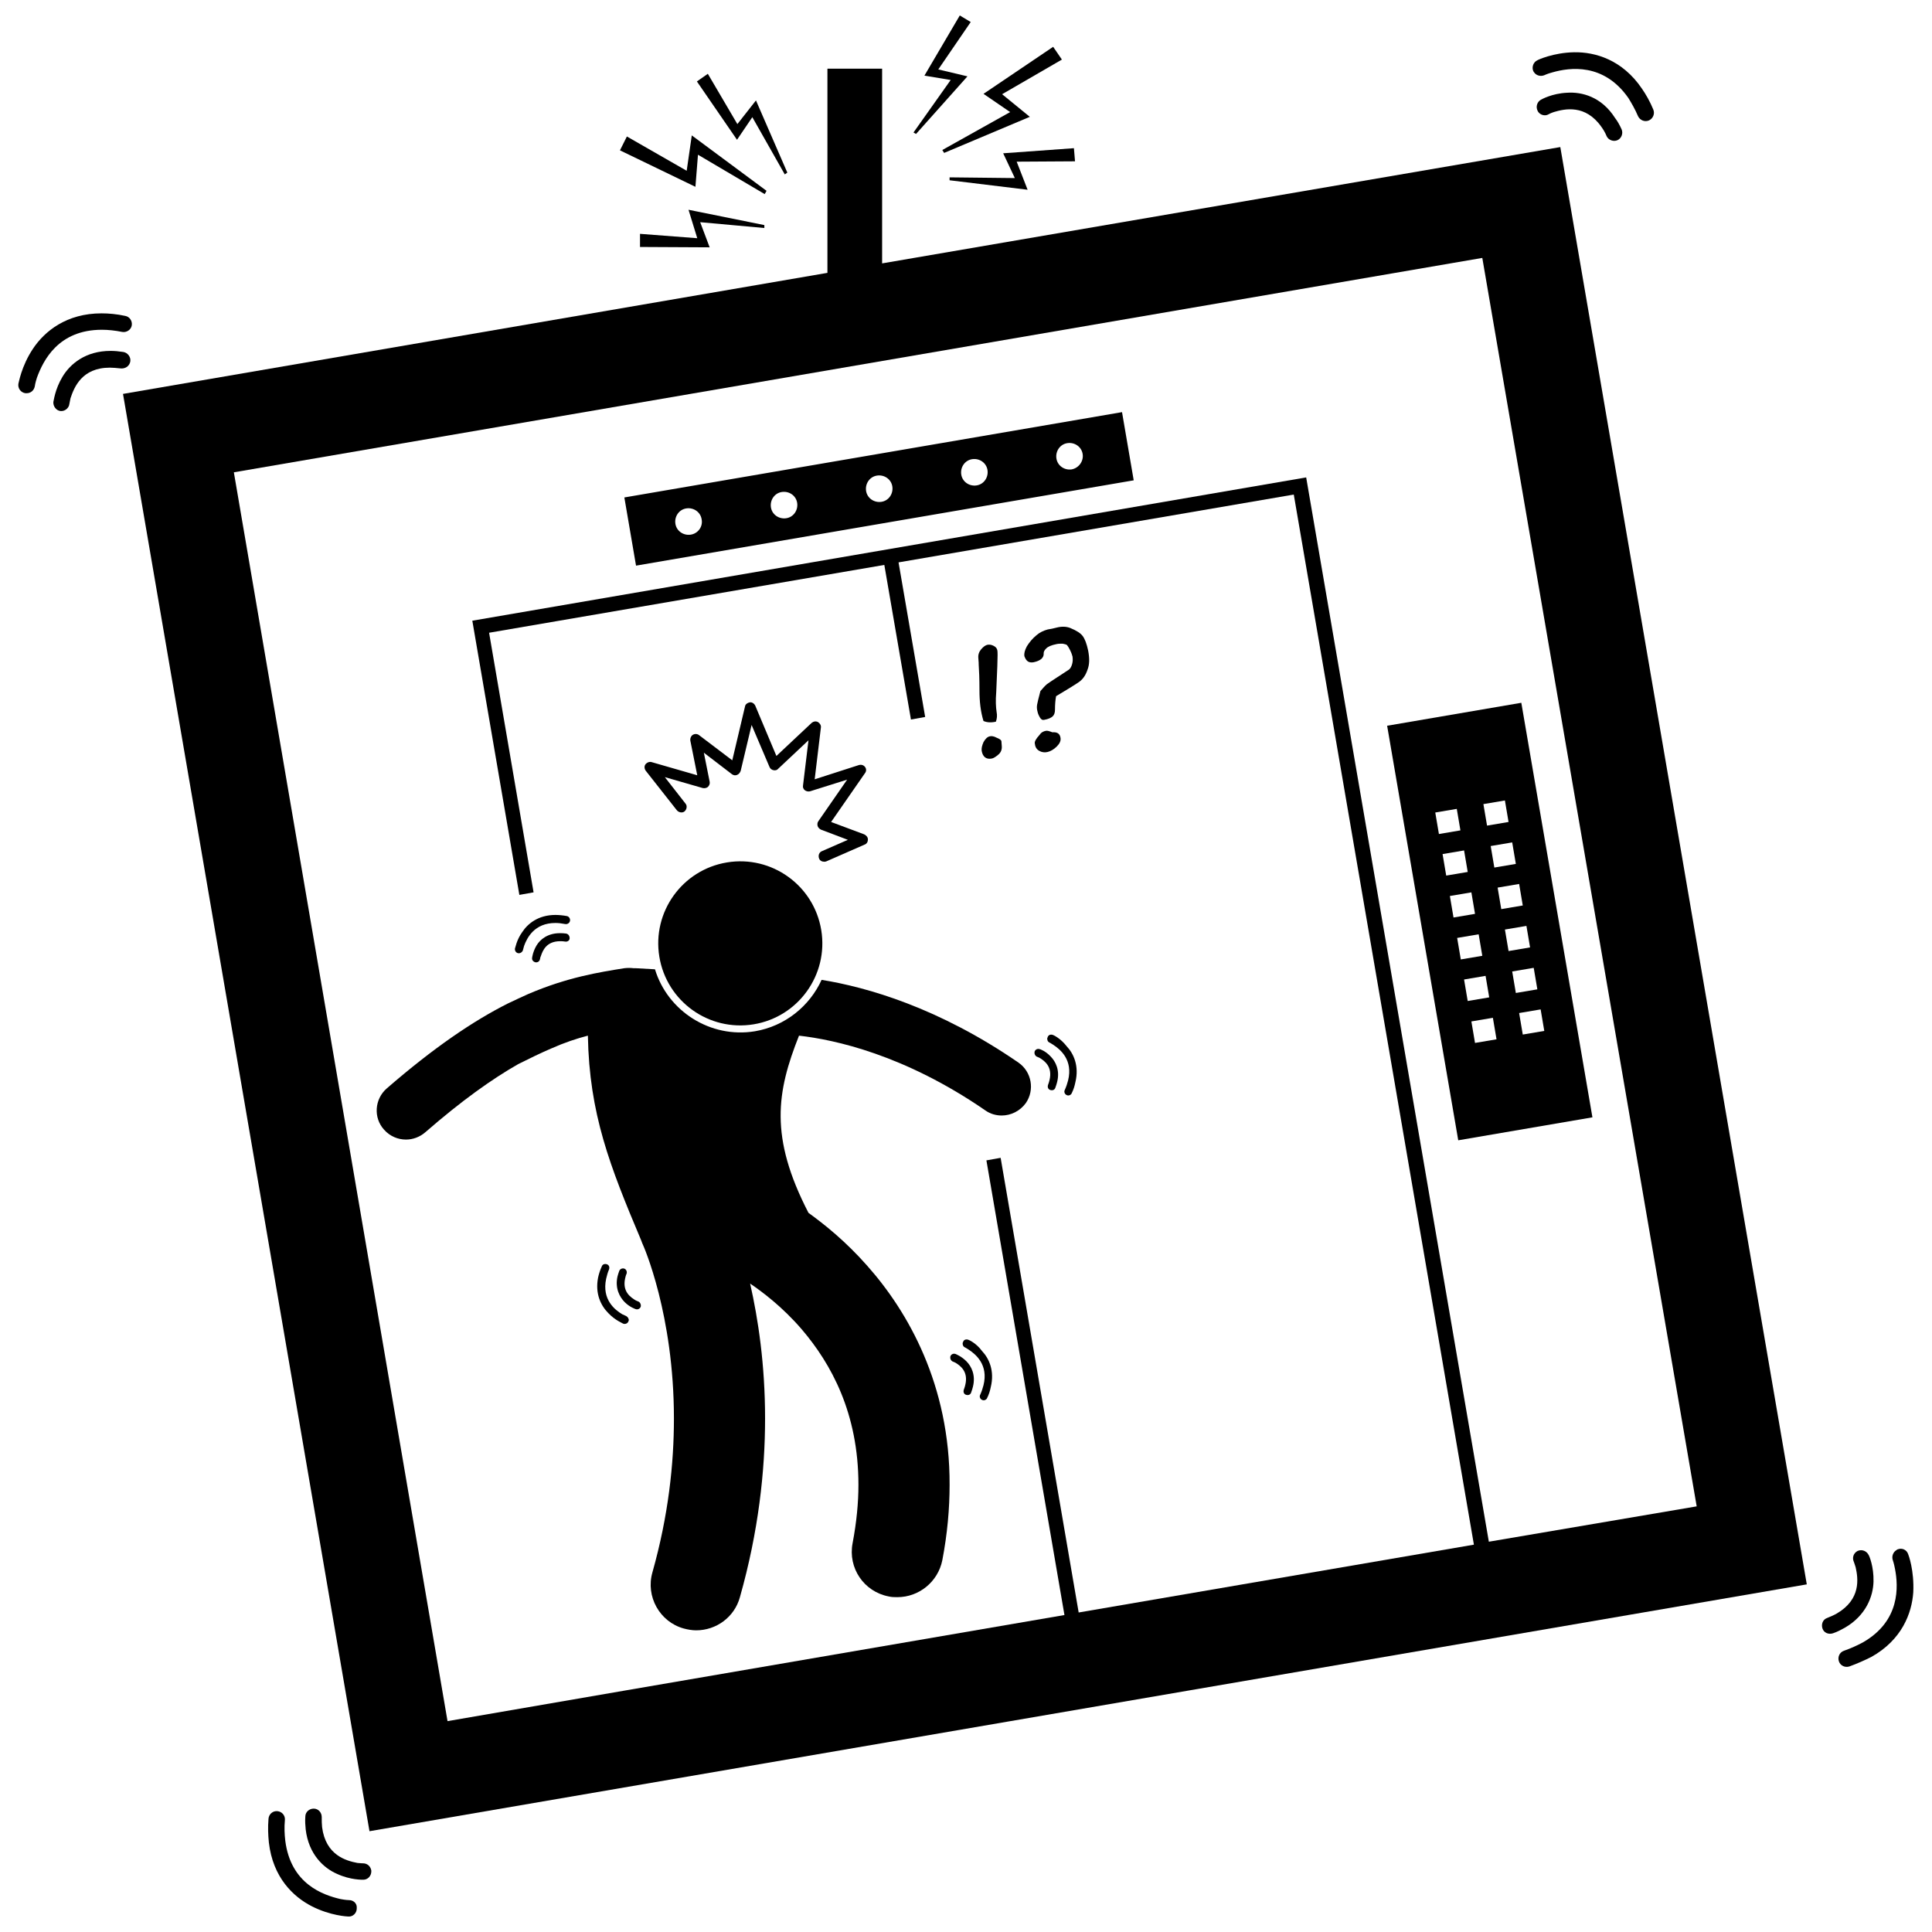 <?xml version="1.0" encoding="UTF-8"?>
<!-- Uploaded to: ICON Repo, www.iconrepo.com, Generator: ICON Repo Mixer Tools -->
<svg width="800px" height="800px" version="1.1" viewBox="144 144 512 512" xmlns="http://www.w3.org/2000/svg">
 <defs>
  <clipPath id="d">
   <path d="m148.09 227h30.906v22h-30.906z"/>
  </clipPath>
  <clipPath id="c">
   <path d="m215 623h24v28.902h-24z"/>
  </clipPath>
  <clipPath id="b">
   <path d="m631 554h20.902v32h-20.902z"/>
  </clipPath>
  <clipPath id="a">
   <path d="m386 148.09h16v31.906h-16z"/>
  </clipPath>
 </defs>
 <path d="m309.46 275.83 3.094 18.07 131.89-22.609-3.094-18.07zm17.586 9.859c-1.934 0.289-3.769-0.965-4.059-2.898-0.289-1.934 0.965-3.769 2.898-4.059 1.934-0.289 3.769 0.965 4.059 2.898 0.387 1.93-0.969 3.766-2.898 4.059zm25.316-4.352c-1.934 0.289-3.769-0.965-4.059-2.898-0.289-1.934 0.965-3.769 2.898-4.059 1.934-0.289 3.769 0.965 4.059 2.898 0.289 1.934-0.969 3.769-2.898 4.059zm25.219-4.348c-1.934 0.289-3.769-0.965-4.059-2.898-0.289-1.934 0.965-3.769 2.898-4.059 1.934-0.289 3.769 0.965 4.059 2.898 0.289 1.934-0.965 3.769-2.898 4.059zm25.219-4.348c-1.934 0.289-3.769-0.965-4.059-2.898-0.289-1.934 0.965-3.769 2.898-4.059s3.769 0.965 4.059 2.898c0.289 1.934-0.965 3.769-2.898 4.059zm25.219-4.25c-1.934 0.289-3.769-0.965-4.059-2.898-0.289-1.934 0.965-3.769 2.898-4.059s3.769 0.965 4.059 2.898c0.289 1.836-0.965 3.672-2.898 4.059z"/>
 <path d="m530.45 446.19 35.559-6.086-18.844-109.86-35.559 6.086zm1.543-42.613 5.699-0.965 0.965 5.699-5.699 0.965zm2.902 16.812-0.965-5.699 5.699-0.965 0.965 5.699zm18.355-3.188-5.699 0.965-0.965-5.699 5.699-0.965zm-1.836-11.016-5.699 0.965-0.965-5.699 5.699-0.965zm-1.93-11.113-5.699 0.965-0.965-5.699 5.699-0.965zm-1.934-11.113-5.699 0.965-0.965-5.699 5.699-0.965zm-1.836-11.016-5.699 0.965-0.965-5.699 5.699-0.965zm-2.898-16.812 0.965 5.699-5.699 0.965-0.965-5.699zm-5.992 41.164-5.699 0.965-0.965-5.699 5.699-0.965zm-1.93-11.113-5.699 0.965-0.965-5.699 5.699-0.965zm-1.934-11.109-5.699 0.965-0.965-5.699 5.699-0.965zm-1.934-11.016-5.699 0.965-0.965-5.699 5.699-0.965z"/>
 <path d="m377.77 213.8v-51.598h-14.492v54.109l-186.68 32.078 65.32 380.9 380.9-65.414-65.32-380.9zm160.79 338.77-48.41-282.05-220.98 37.973 12.465 72.664 3.769-0.676-11.789-68.797 104.74-17.973 7.055 40.969 3.769-0.676-7.055-40.969 104.74-17.973 47.734 278.29-104.74 17.973-20.68-120.49-3.769 0.676 20.68 120.49-116.43 20-47.059 8.117-56.625-330.95 330.85-56.816 56.816 330.85z"/>
 <path d="m290.13 421.84c3.481-1.547 6.668-2.609 9.664-3.383 0.387 20.773 5.797 34.496 14.109 54.207 0.098 0.289 0.191 0.484 0.289 0.773 0.387 0.773 8.406 18.938 8.406 46.477 0 11.98-1.449 25.703-5.699 40.777-1.836 6.379 1.934 13.141 8.309 14.879 1.062 0.289 2.223 0.484 3.285 0.484 5.312 0 10.145-3.481 11.594-8.793 4.93-17.395 6.668-33.434 6.668-47.348 0-14.301-1.836-26.379-3.961-35.75 2.996 2.027 8.504 6.086 13.723 12.176 7.731 9.082 14.977 22.129 14.977 41.164 0 4.734-0.484 9.855-1.547 15.461-1.258 6.57 2.996 12.852 9.566 14.109 0.773 0.191 1.547 0.191 2.32 0.191 5.699 0 10.727-4.059 11.887-9.758 1.352-7.055 1.934-13.723 1.934-20 0.098-26.477-11.016-45.898-21.836-58.074-5.699-6.473-11.402-11.016-15.559-14.012-10.438-20.195-8.406-32.078-2.512-46.961 9.371 1.062 27.926 5.023 49.375 19.809 1.352 0.965 2.898 1.352 4.348 1.352 2.414 0 4.832-1.16 6.379-3.285 2.414-3.481 1.547-8.309-1.934-10.727-21.16-14.59-40.195-20-52.18-21.934-3.188 6.957-9.664 12.273-17.684 13.625-11.789 1.934-23.094-5.312-26.477-16.426-1.738-0.098-3.383-0.191-5.121-0.289h-0.578c-0.773-0.098-1.547-0.098-2.414 0-6.668 1.062-15.172 2.414-25.508 6.859-1.738 0.773-3.574 1.645-5.41 2.512-9.18 4.637-19.613 11.691-32.078 22.516-3.188 2.801-3.574 7.731-0.676 10.918 1.547 1.738 3.672 2.609 5.797 2.609 1.836 0 3.672-0.676 5.121-1.934 9.664-8.406 17.684-14.109 24.641-18.07 3.082-1.547 6.078-2.996 8.781-4.156z"/>
 <path d="m361.64 390.48c1.945 11.848-6.082 23.031-17.93 24.977-11.852 1.945-23.035-6.082-24.98-17.93s6.082-23.031 17.93-24.977c11.848-1.949 23.031 6.078 24.98 17.93"/>
 <path d="m323.38 358.74c0.484 0.578 1.449 0.773 2.027 0.289s0.773-1.449 0.289-2.027l-5.508-7.055 10.051 2.898c0.484 0.098 0.965 0 1.352-0.289 0.387-0.387 0.578-0.871 0.484-1.352l-1.547-7.731 7.441 5.699c0.387 0.289 0.871 0.387 1.352 0.191 0.484-0.191 0.773-0.578 0.965-1.062l2.898-12.176 4.734 11.113c0.191 0.484 0.578 0.773 1.062 0.871 0.484 0.098 0.965 0 1.258-0.387l8.02-7.535-1.449 11.98c-0.098 0.484 0.098 0.965 0.484 1.258 0.387 0.289 0.871 0.387 1.352 0.289l9.855-3.094-7.633 11.016c-0.289 0.387-0.289 0.871-0.191 1.258s0.484 0.773 0.871 0.965l7.148 2.707-6.859 2.996c-0.773 0.289-1.062 1.16-0.773 1.934 0.191 0.578 0.773 0.871 1.352 0.871 0.191 0 0.387 0 0.578-0.098l10.145-4.445c0.578-0.191 0.871-0.773 0.871-1.352s-0.387-1.062-0.965-1.352l-8.793-3.285 8.984-12.949c0.387-0.484 0.387-1.16 0-1.645-0.387-0.484-0.965-0.676-1.645-0.484l-11.691 3.769 1.645-13.723c0.098-0.578-0.289-1.16-0.773-1.449-0.578-0.289-1.16-0.191-1.645 0.191l-9.371 8.793-5.606-13.336c-0.289-0.578-0.871-0.965-1.449-0.871-0.578 0.098-1.16 0.484-1.258 1.062l-3.383 14.301-8.793-6.668c-0.484-0.387-1.16-0.387-1.645-0.098-0.484 0.289-0.773 0.965-0.676 1.547l1.836 9.18-12.078-3.481c-0.578-0.191-1.258 0.098-1.645 0.578-0.387 0.484-0.289 1.258 0.098 1.738z"/>
 <path d="m178.53 239.79c0.191-1.16-0.676-2.32-1.836-2.512-1.258-0.191-2.32-0.289-3.383-0.289-6.668 0-10.727 3.481-12.754 6.859-2.027 3.383-2.32 6.473-2.414 6.668-0.098 1.16 0.773 2.32 1.934 2.414h0.191c1.062 0 2.027-0.871 2.125-1.934 0 0 0.098-0.484 0.289-1.449 0.965-2.898 2.996-8.117 10.438-8.117 0.871 0 1.738 0.098 2.707 0.191 1.445 0.195 2.508-0.672 2.703-1.832z"/>
 <g clip-path="url(#d)">
  <path d="m171 231.39c1.645 0 3.481 0.191 5.41 0.578 1.16 0.191 2.32-0.578 2.512-1.738 0.191-1.16-0.578-2.32-1.738-2.512-2.223-0.484-4.348-0.676-6.281-0.676-9.277 0-15.074 4.734-18.164 9.371-3.094 4.637-3.769 9.082-3.863 9.277-0.191 1.16 0.578 2.32 1.836 2.512h0.387c1.062 0 1.934-0.773 2.125-1.836 0 0 0.098-0.871 0.578-2.32 1.641-4.445 5.602-12.656 17.199-12.656z"/>
 </g>
 <path d="m294 391.4c-0.578-0.098-1.16-0.098-1.645-0.098-3.188 0-5.219 1.645-6.184 3.285-0.965 1.645-1.16 3.188-1.16 3.285-0.098 0.578 0.387 1.062 0.965 1.16h0.098c0.578 0 0.965-0.387 1.062-0.965 0 0 0-0.289 0.191-0.676 0.484-1.449 1.449-3.961 5.121-3.961 0.387 0 0.871 0 1.352 0.098 0.578 0.098 1.16-0.289 1.16-0.871 0.004-0.676-0.383-1.16-0.961-1.258z"/>
 <path d="m280.47 395.36c-0.098 0.578 0.289 1.16 0.871 1.258h0.191c0.484 0 0.965-0.387 1.062-0.871 0 0 0.098-0.387 0.289-1.062 0.773-2.125 2.707-6.086 8.309-6.086 0.773 0 1.645 0.098 2.609 0.289 0.578 0.098 1.16-0.289 1.258-0.871 0.098-0.578-0.289-1.16-0.871-1.258-1.062-0.191-2.125-0.289-2.996-0.289-4.543 0-7.344 2.32-8.793 4.543-1.543 2.125-1.832 4.254-1.93 4.348z"/>
 <path d="m312.46 490.93c0.578 0.191 1.16-0.098 1.352-0.676v-0.098c0.098-0.484-0.191-1.062-0.676-1.258 0 0-0.289-0.098-0.676-0.289-1.258-0.773-3.574-2.223-2.801-5.797 0.098-0.387 0.191-0.871 0.387-1.258 0.191-0.578-0.098-1.16-0.578-1.352-0.578-0.191-1.16 0.098-1.352 0.578-0.191 0.578-0.387 1.062-0.484 1.547-0.676 3.094 0.578 5.41 1.934 6.766 1.348 1.352 2.894 1.836 2.894 1.836z"/>
 <path d="m305.21 491.99c1.836 1.934 3.863 2.707 3.961 2.801 0.578 0.191 1.16-0.098 1.352-0.578 0-0.098 0-0.098 0.098-0.191 0.098-0.484-0.191-0.965-0.676-1.258 0 0-0.387-0.191-1.062-0.484-1.934-1.16-5.41-3.863-4.25-9.371 0.191-0.773 0.387-1.645 0.773-2.512 0.191-0.578 0-1.16-0.578-1.352-0.578-0.191-1.16 0-1.352 0.578-0.484 1.062-0.773 2.027-0.965 2.898-0.875 4.348 0.77 7.535 2.699 9.469z"/>
 <path d="m419.52 422.03c-0.578-0.191-1.16 0.098-1.352 0.676v0.098c-0.098 0.484 0.191 1.062 0.676 1.258 0 0 0.289 0.098 0.676 0.289 1.258 0.773 3.481 2.32 2.609 5.894-0.098 0.387-0.191 0.773-0.387 1.258-0.191 0.578 0 1.16 0.578 1.352 0.578 0.191 1.16 0 1.352-0.578 0.191-0.578 0.387-1.062 0.484-1.547 0.773-3.094-0.387-5.41-1.738-6.766-1.352-1.453-2.801-1.934-2.898-1.934z"/>
 <path d="m423 418.26c-0.578-0.191-1.16 0-1.352 0.578 0 0.098 0 0.098-0.098 0.191-0.098 0.484 0.098 1.062 0.578 1.258 0 0 0.387 0.191 0.965 0.578 1.934 1.258 5.312 4.059 3.961 9.469-0.191 0.773-0.484 1.645-0.871 2.512-0.289 0.484 0 1.16 0.484 1.352 0.484 0.289 1.16 0 1.352-0.484 0.484-0.965 0.773-1.934 0.965-2.898 1.062-4.348-0.484-7.633-2.32-9.566-1.637-2.121-3.566-2.988-3.664-2.988z"/>
 <path d="m397.2 502.81c-0.578-0.191-1.16 0.098-1.352 0.676v0.098c-0.098 0.484 0.191 1.062 0.676 1.258 0 0 0.289 0.098 0.676 0.289 1.258 0.773 3.481 2.32 2.609 5.894-0.098 0.387-0.191 0.773-0.387 1.258-0.191 0.578 0 1.16 0.578 1.352 0.578 0.191 1.16 0 1.352-0.578 0.191-0.578 0.387-1.062 0.484-1.547 0.773-3.094-0.387-5.41-1.738-6.766-1.352-1.355-2.898-1.934-2.898-1.934z"/>
 <path d="m400.58 499.04c-0.578-0.191-1.16 0-1.352 0.578 0 0.098 0 0.098-0.098 0.191-0.098 0.484 0.098 1.062 0.578 1.258 0 0 0.387 0.191 0.965 0.578 1.934 1.258 5.312 4.059 3.961 9.469-0.191 0.773-0.484 1.645-0.871 2.512-0.289 0.484 0 1.16 0.484 1.352 0.484 0.289 1.16 0 1.352-0.484 0.484-0.965 0.773-1.934 0.965-2.898 1.062-4.348-0.484-7.633-2.32-9.566-1.539-2.117-3.566-2.988-3.664-2.988z"/>
 <path d="m559.24 168.58c-3.961 0.191-6.668 1.738-6.859 1.836-1.062 0.578-1.449 1.934-0.871 2.996 0 0.098 0.098 0.098 0.098 0.191 0.578 0.871 1.836 1.258 2.801 0.676 0 0 0.484-0.289 1.352-0.578 2.898-0.871 8.406-2.125 12.656 3.961 0.484 0.676 0.965 1.449 1.352 2.414 0.484 1.062 1.836 1.547 2.898 1.062s1.547-1.836 1.062-2.898c-0.484-1.062-1.062-2.125-1.738-2.996-3.57-5.602-8.789-6.953-12.75-6.664z"/>
 <path d="m578.08 174.76c0.484 1.062 1.738 1.645 2.898 1.16 1.062-0.484 1.645-1.738 1.16-2.898-0.871-2.125-1.934-3.961-2.996-5.508-5.219-7.731-12.465-9.758-17.973-9.664-5.508 0.098-9.664 2.027-9.758 2.125-1.062 0.484-1.547 1.836-1.062 2.898 0.098 0.098 0.098 0.191 0.191 0.289 0.578 0.871 1.738 1.16 2.707 0.773 0 0 0.773-0.387 2.223-0.773 4.445-1.258 13.527-2.609 20.098 6.859 0.77 1.262 1.738 2.902 2.512 4.738z"/>
 <path d="m240.18 637.8s-0.484 0-1.449-0.098c-2.996-0.578-8.406-2.027-9.371-9.469-0.098-0.871-0.098-1.738-0.098-2.707 0-1.16-0.871-2.223-2.125-2.223-1.16 0-2.223 0.871-2.223 2.125-0.098 1.258 0 2.32 0.098 3.383 0.773 6.57 4.734 10.242 8.309 11.789 3.574 1.645 6.766 1.547 6.957 1.547 1.16 0 2.125-0.965 2.125-2.223v-0.191c-0.195-1.16-1.062-1.934-2.223-1.934z"/>
 <g clip-path="url(#c)">
  <path d="m236.51 647.55s-0.871 0-2.32-0.289c-4.543-1.062-13.141-3.961-14.59-15.461-0.191-1.645-0.289-3.481-0.098-5.508 0.098-1.16-0.773-2.223-2.027-2.32-1.16-0.098-2.223 0.773-2.32 2.027-0.191 2.32-0.098 4.348 0.098 6.281 1.062 9.277 6.473 14.398 11.402 16.91 4.93 2.512 9.469 2.707 9.664 2.707 1.16 0.098 2.223-0.871 2.223-2.125v-0.387c-0.004-0.965-0.871-1.836-2.031-1.836z"/>
 </g>
 <path d="m640.5 563.11c0.098-3.961-1.16-6.859-1.258-6.957-0.484-1.062-1.738-1.645-2.898-1.16-0.098 0-0.098 0.098-0.191 0.098-0.965 0.578-1.352 1.738-0.871 2.801 0 0 0.191 0.484 0.484 1.449 0.676 2.996 1.449 8.504-5.023 12.273-0.676 0.387-1.547 0.773-2.512 1.16-1.16 0.387-1.645 1.645-1.258 2.801 0.387 1.16 1.645 1.645 2.801 1.258 1.16-0.387 2.223-0.965 3.094-1.449 5.703-3.289 7.539-8.41 7.633-12.273z"/>
 <g clip-path="url(#b)">
  <path d="m649.68 555.86c-0.387-1.16-1.645-1.738-2.801-1.258-0.098 0-0.191 0.098-0.289 0.191-0.871 0.484-1.352 1.645-0.965 2.707 0 0 0.289 0.773 0.578 2.32 0.871 4.543 1.449 13.723-8.504 19.422-1.449 0.773-3.094 1.547-5.023 2.223-1.16 0.387-1.738 1.645-1.352 2.801 0.387 1.16 1.645 1.738 2.801 1.352 2.125-0.773 4.059-1.645 5.797-2.512 8.117-4.543 10.727-11.594 11.113-17.102 0.289-5.797-1.258-9.949-1.355-10.145z"/>
 </g>
 <path d="m406.38 339.12c-0.676 0.098-1.258 0.676-1.738 1.547-0.387 0.871-0.578 1.645-0.484 2.32 0.289 1.645 1.258 2.32 2.707 2.027 0.484-0.098 1.062-0.484 1.738-1.062 0.676-0.578 0.965-1.352 0.871-2.32l-0.098-1.258c-0.098-0.289-0.484-0.578-1.258-0.871-0.676-0.383-1.352-0.48-1.738-0.383z"/>
 <path d="m403.57 326.95c0 2.898 0.289 5.606 1.062 8.117 0.871 0.387 1.934 0.484 3.285 0.191 0.289-0.773 0.387-1.645 0.191-2.609-0.191-1.258-0.289-2.996-0.098-5.219 0.098-2.125 0.191-4.445 0.289-6.859 0.098-2.512 0.098-3.961 0-4.25-0.098-0.484-0.387-0.871-0.965-1.16-0.578-0.289-1.062-0.387-1.645-0.289-0.484 0.098-1.062 0.484-1.645 1.16-0.578 0.676-0.871 1.449-0.773 2.414 0.098 0.965 0.098 1.547 0.098 1.738 0.102 1.355 0.199 3.672 0.199 6.766z"/>
 <path d="m417.88 319.51c1.836-0.387 2.801-1.16 2.707-2.414 0-0.387 0.191-0.773 0.676-1.258 0.484-0.484 1.352-0.871 2.801-1.16 0.484-0.098 0.965-0.098 1.547-0.098 0.484 0.098 0.871 0.191 1.062 0.289 0.191 0.191 0.484 0.578 0.871 1.352 0.387 0.773 0.578 1.352 0.676 1.738 0.098 0.676 0.098 1.352-0.098 2.027-0.191 0.676-0.484 1.258-0.965 1.547l-2.512 1.645c-1.547 0.965-2.609 1.738-3.188 2.125-0.578 0.484-1.062 1.062-1.738 1.836-0.484 1.836-0.773 2.996-0.871 3.574-0.098 0.578-0.098 1.16 0.098 1.836 0.098 0.578 0.387 1.16 0.676 1.645 0.289 0.484 0.676 0.676 1.062 0.578 1.16-0.191 1.934-0.578 2.32-0.965 0.387-0.387 0.578-0.965 0.578-1.738 0-1.352 0.098-2.512 0.289-3.574 3.094-1.836 5.121-3.094 6.086-3.769 0.965-0.676 1.738-1.738 2.223-3.188 0.578-1.449 0.578-3.094 0.191-5.121-0.387-1.836-0.871-3.094-1.449-3.863-0.578-0.773-1.645-1.449-3.285-2.125-0.965-0.387-2.223-0.484-3.672-0.098-0.773 0.191-1.547 0.387-2.32 0.484-1.062 0.289-2.125 0.773-2.996 1.547-1.062 0.871-1.836 1.836-2.512 2.898-0.578 1.062-0.773 1.934-0.676 2.609 0.484 1.352 1.16 1.836 2.418 1.641z"/>
 <path d="m419.42 342.99c0.676 0.387 1.449 0.484 2.223 0.289 0.773-0.191 1.645-0.676 2.414-1.449 0.773-0.773 1.16-1.547 0.965-2.414-0.191-1.062-0.965-1.449-2.125-1.352-0.773-0.289-1.352-0.484-1.738-0.387-0.578 0.098-1.062 0.387-1.352 0.676-0.098 0.098-0.191 0.289-0.387 0.484-0.871 0.965-1.352 1.738-1.16 2.32 0.098 0.867 0.48 1.445 1.16 1.832z"/>
 <path d="m347.14 194.57-19.809-14.688-1.352 9.375-15.848-9.086-1.836 3.672 20 9.664 0.676-8.504 17.684 10.438z"/>
 <path d="m352.65 189.74-8.312-19.129-4.926 6.277-7.828-13.332-2.898 2.027 10.629 15.461 4.059-5.992 8.602 15.172z"/>
 <path d="m346.56 203.65-20.098-4.059 2.32 7.539-15.172-1.16v3.481l18.457 0.094-2.512-6.664 17.004 1.543z"/>
 <path d="m416.91 174.96-7.34-5.992 15.844-9.18-2.316-3.383-18.457 12.465 7.055 4.832-17.973 10.051 0.48 0.773z"/>
 <path d="m428.6 183.27-18.746 1.352 3.09 6.57-17.297-0.191v0.773l20.68 2.512-2.898-7.441 15.461-0.094z"/>
 <g clip-path="url(#a)">
  <path d="m386.76 179.5 13.625-15.266-7.731-1.836 8.598-12.562-2.898-1.738-9.371 15.941 6.957 1.16-9.855 13.914z"/>
 </g>
</svg>